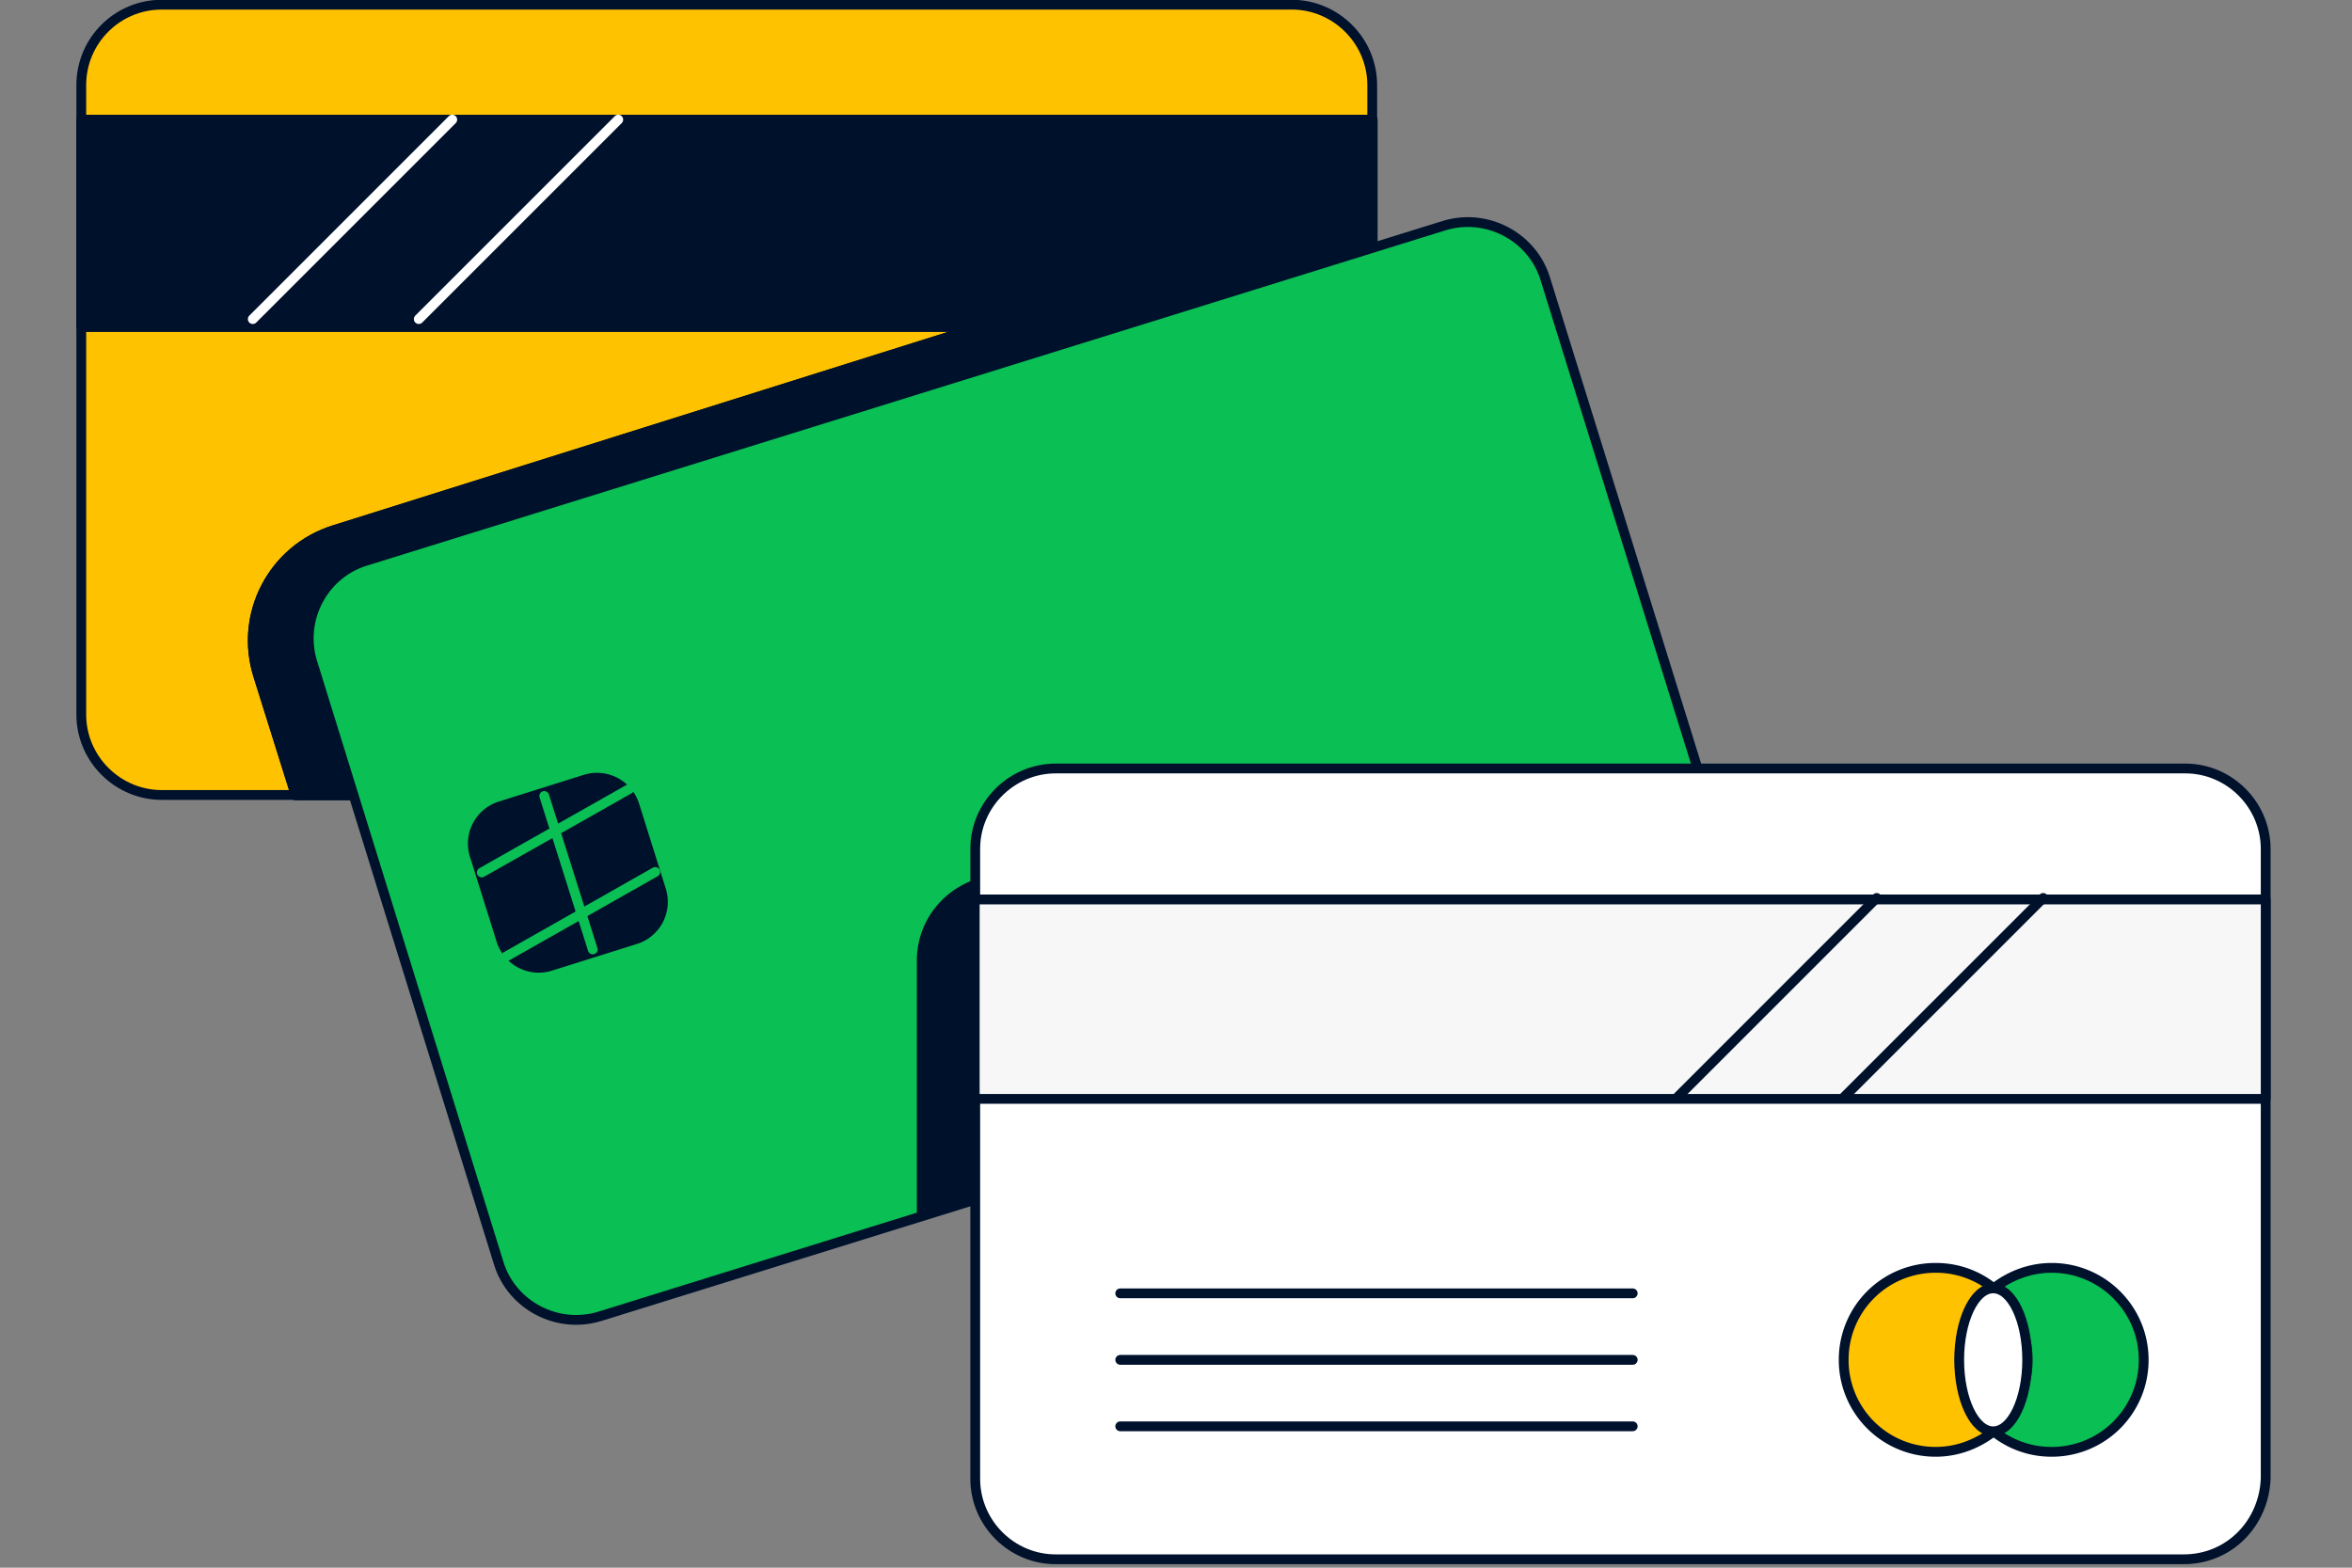<svg xmlns="http://www.w3.org/2000/svg" fill="none" viewBox="0 0 360 240"><rect x="0" y="0" width="360" height="240" fill="#808080" stroke="none"/><g clip-path="url(#a)"><path fill="#FFC200" stroke="#00112C" stroke-linecap="round" stroke-linejoin="round" stroke-miterlimit="10" stroke-width="1.5" d="m51.164 81.145 158.87-49.973V13.035c0-6.81-5.586-12.32-12.321-12.32H24.762c-6.811 0-12.321 5.51-12.321 12.32v96.348c0 6.811 5.586 12.321 12.32 12.321h20.51l-5.74-18.29c-2.984-9.336 2.22-19.361 11.633-22.27"/><path fill="#00112C" stroke="#00112C" stroke-linecap="round" stroke-linejoin="round" stroke-miterlimit="10" stroke-width="1.5" d="M210.035 109.383v-78.21L51.164 81.144c-9.413 2.984-14.617 12.933-11.632 22.346l5.74 18.29h152.136c7.04 0 12.397-5.587 12.627-12.398"/><path fill="#00112C" stroke="#00112C" stroke-linecap="round" stroke-linejoin="round" stroke-miterlimit="10" stroke-width="1.5" d="M210.111 18.315H12.441v31.76h197.67z"/><path fill="#0ABF53" stroke="#00112C" stroke-linecap="round" stroke-linejoin="round" stroke-miterlimit="10" stroke-width="1.5" d="M256.716 150.249 91.799 201.522c-6.505 1.99-13.469-1.683-15.458-8.112l-28.545-92.062c-1.99-6.505 1.684-13.469 8.112-15.459l165.146-51.35c6.505-1.99 13.469 1.684 15.458 8.112l28.622 92.063c1.76 6.505-1.684 13.469-8.418 15.535"/><path fill="#00112C" stroke="#00112C" stroke-linecap="round" stroke-linejoin="round" stroke-miterlimit="10" stroke-width="1.5" d="m252.125 151.703-111.041 34.36v-39.028c0-6.811 5.586-12.321 12.32-12.321h94.588zM84.258 147.883l13.01-4.087a6 6 0 0 0 3.925-7.522l-4.087-13.01a6 6 0 0 0-7.522-3.926l-13.01 4.087a6 6 0 0 0-3.925 7.522l4.087 13.01a6 6 0 0 0 7.522 3.926"/><path stroke="#0ABF53" stroke-linecap="round" stroke-linejoin="round" stroke-miterlimit="10" stroke-width="1.5" d="m77.488 146.422 22.805-12.933"/><path fill="#fff" stroke="#00112C" stroke-linecap="round" stroke-linejoin="round" stroke-miterlimit="10" stroke-width="1.5" d="M334.238 238.714H161.593c-6.811 0-12.321-5.586-12.321-12.321v-96.424c0-6.811 5.586-12.321 12.321-12.321h172.875c6.811 0 12.321 5.586 12.321 12.321v96.348c-.23 6.811-5.51 12.397-12.551 12.397"/><path fill="#F7F7F8" stroke="#00112C" stroke-linecap="round" stroke-linejoin="round" stroke-miterlimit="10" stroke-width="1.5" d="M346.789 137.698H149.195v30.534h197.594z"/><path fill="#fff" d="M171.465 218.358h78.44z"/><path stroke="#00112C" stroke-linecap="round" stroke-linejoin="round" stroke-miterlimit="10" stroke-width="1.5" d="M171.465 218.358h78.44"/><path fill="#fff" d="M171.465 208.18h78.44z"/><path stroke="#00112C" stroke-linecap="round" stroke-linejoin="round" stroke-miterlimit="10" stroke-width="1.5" d="M171.465 208.18h78.44"/><path fill="#fff" d="M171.465 198.001h78.44z"/><path stroke="#00112C" stroke-linecap="round" stroke-linejoin="round" stroke-miterlimit="10" stroke-width="1.5" d="M171.465 198.001h78.44"/><path fill="#fff" d="m282.2 168.003 30.535-30.535z"/><path stroke="#00112C" stroke-linecap="round" stroke-linejoin="round" stroke-miterlimit="10" stroke-width="1.5" d="m282.2 168.003 30.535-30.535"/><path fill="#fff" d="m256.716 168.003 30.534-30.535z"/><path stroke="#00112C" stroke-linecap="round" stroke-linejoin="round" stroke-miterlimit="10" stroke-width="1.5" d="m256.716 168.003 30.534-30.535"/><path fill="#FFC200" stroke="#00112C" stroke-linecap="round" stroke-linejoin="round" stroke-miterlimit="10" stroke-width="1.5" d="M299.953 208.18c0-4.362 1.99-8.342 5.204-10.943a13.95 13.95 0 0 0-8.877-3.138 14.044 14.044 0 0 0-14.081 14.081 14.044 14.044 0 0 0 14.081 14.081c3.367 0 6.428-1.224 8.877-3.138-3.214-2.602-5.204-6.505-5.204-10.943"/><path fill="#0ABF53" stroke="#00112C" stroke-linecap="round" stroke-linejoin="round" stroke-miterlimit="10" stroke-width="1.5" d="M314.034 194.099c-3.367 0-6.428 1.224-8.877 3.138 3.138 2.601 5.204 6.504 5.204 10.943 0 4.438-1.99 8.341-5.204 10.943a13.95 13.95 0 0 0 8.877 3.138 14.044 14.044 0 0 0 14.081-14.081c0-7.806-6.352-14.081-14.081-14.081"/><path fill="#fff" stroke="#00112C" stroke-miterlimit="10" stroke-width="1.5" d="M305.081 219.123c2.874 0 5.204-4.899 5.204-10.943s-2.33-10.943-5.204-10.943-5.204 4.899-5.204 10.943 2.33 10.943 5.204 10.943Z"/><path stroke="#0ABF53" stroke-linecap="round" stroke-linejoin="round" stroke-miterlimit="10" stroke-width="1.5" d="m73.74 133.566 22.575-12.78M83.305 121.857l7.423 23.494"/><path stroke="#fff" stroke-linecap="round" stroke-linejoin="round" stroke-miterlimit="10" stroke-width="1.5" d="m64.097 48.85 30.535-30.535M38.69 48.85l30.534-30.535"/></g><defs><clipPath id="a"><path fill="#fff" d="M0 0H360V240H0z"/></clipPath></defs></svg>